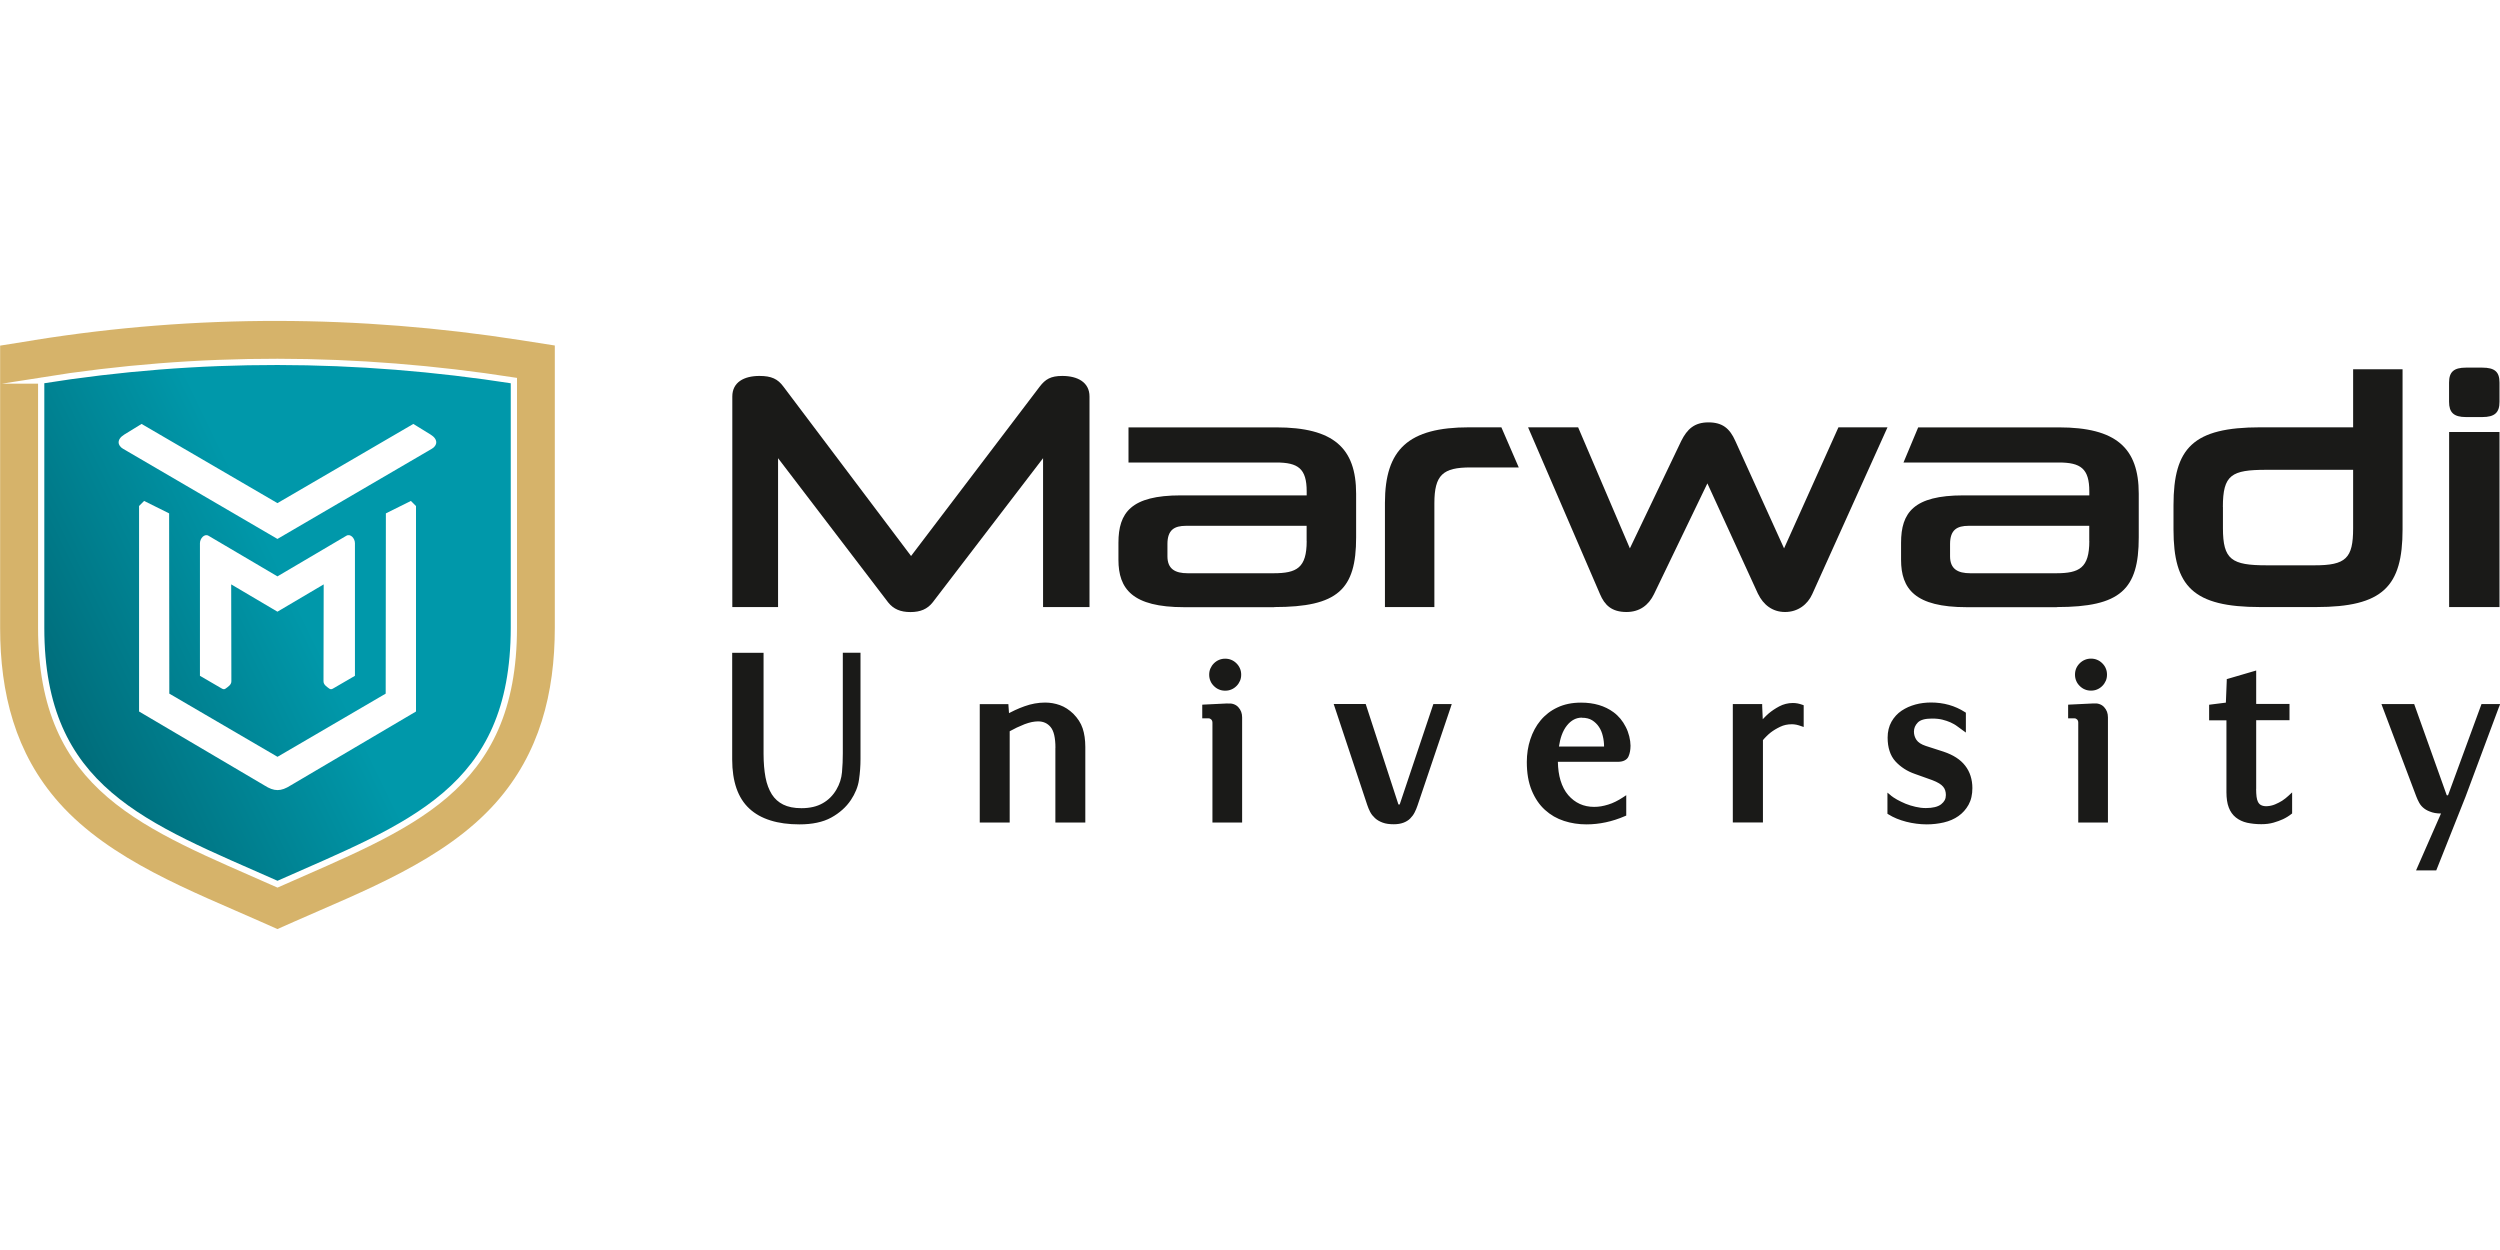<svg xmlns="http://www.w3.org/2000/svg" xmlns:xlink="http://www.w3.org/1999/xlink" id="Layer_1" data-name="Layer 1" viewBox="0 0 400 200"><defs><style>      .cls-1 {        fill: #fff;      }      .cls-1, .cls-2, .cls-3, .cls-4, .cls-5 {        fill-rule: evenodd;      }      .cls-2 {        stroke: #fff;        stroke-miterlimit: 22.93;        stroke-width: 1px;      }      .cls-2, .cls-6 {        fill: none;      }      .cls-3 {        fill: #d6b36a;      }      .cls-7 {        clip-path: url(#clippath);      }      .cls-6 {        clip-rule: evenodd;      }      .cls-4 {        fill: #1a1a18;      }      .cls-5 {        fill: url(#GradientFill_3);      }    </style><clipPath id="clippath"><path class="cls-6" d="m5.53,54.42c25.84-4.15,51.86-4.04,77.7,0l5.55.84-.03,45.18c0,10.43-2.38,20.1-9.46,28.03-8.19,9.19-21.2,14.1-32.26,19l-2.64,1.18-2.66-1.18c-11.06-4.91-24.07-9.81-32.26-19C2.41,120.54.03,110.87.03,100.44l-.03-45.16,5.53-.87Z"></path></clipPath><linearGradient id="GradientFill_3" data-name="GradientFill 3" x1="45.34" y1="91.79" x2="-16.15" y2="121.6" gradientUnits="userSpaceOnUse"><stop offset="0" stop-color="#0098aa"></stop><stop offset="1" stop-color="#00525d"></stop></linearGradient></defs><path class="cls-4" d="m397.16,66.73c2.02,0,2.76-.74,2.76-2.44v-3.08c0-1.7-.74-2.39-2.76-2.39h-2.6c-1.96,0-2.71.69-2.71,2.39v3.08c0,1.7.74,2.44,2.71,2.44h2.6Zm2.76,30.4v-28.01h-8.06v28.01h8.06Z"></path><path class="cls-4" d="m370.56,97.13c10.72,0,13.85-3.29,13.85-12.42v-25.63h-7.91v9.29h-14.84c-10.77,0-13.9,3.29-13.9,12.47v3.87c0,9.13,3.13,12.42,13.9,12.42h8.9Zm-14.9-16.02c0-5.15,1.38-5.94,6.95-5.94h13.89v9.39c0,4.77-1.17,5.89-6.15,5.89h-7.68c-5.62,0-7-.9-7-5.94v-3.4Z"></path><path class="cls-4" d="m281.31,95.06c.8,1.64,2.23,2.86,4.3,2.86s3.61-1.22,4.35-2.86l12.04-26.69h-7.85l-8.7,19.37-7.8-17.19c-.9-2.02-2.07-2.97-4.3-2.97s-3.4,1.06-4.35,2.97l-8.22,17.19-8.28-19.37h-8.01l11.51,26.69c.74,1.75,1.86,2.86,4.24,2.86,2.12,0,3.55-1.11,4.4-2.86l8.54-17.72,8.12,17.72Z"></path><path class="cls-4" d="m229.5,97.13v-16.61c0-4.56,1.38-5.73,5.78-5.73h7.72l-2.78-6.42h-5.15c-9.71,0-13.48,3.5-13.48,12.1v16.66h7.91Z"></path><path class="cls-4" d="m203.87,97.13c10.19,0,13.11-2.81,13.11-11.14v-7c0-7.32-3.62-10.61-12.79-10.61h-23.63v5.62h23.63c3.5,0,4.88.96,4.88,4.62v.64h-20.15c-7.96,0-9.97,2.76-9.97,7.59v2.71c0,4.67,2.23,7.59,10.51,7.59h14.42Zm5.2-10.56c0,4.3-1.59,5.15-5.31,5.15h-13.73c-2.02,0-3.24-.69-3.24-2.71v-1.96c0-2.28,1.11-2.92,2.97-2.92h19.3v2.44Z"></path><path class="cls-4" d="m174.32,97.13v-33.69c0-2.28-1.91-3.29-4.35-3.29-1.86,0-2.71.53-3.61,1.7l-20.59,27.11-20.43-27.11c-.9-1.22-1.91-1.7-3.82-1.7-2.49,0-4.35,1.01-4.35,3.29v33.69h7.32v-23.82l17.62,23.08c.85,1.06,1.96,1.54,3.56,1.54s2.71-.48,3.55-1.54l17.67-23.08v23.82h7.43Z"></path><path class="cls-4" d="m117.46,104.79h4.36v15.86c0,1.4.11,2.66.31,3.78.21,1.12.56,2.07,1.05,2.84.49.77,1.15,1.36,1.96,1.77.81.41,1.84.61,3.07.61,1.41,0,2.6-.28,3.57-.83.97-.55,1.74-1.32,2.31-2.3.54-.91.86-1.89.94-2.93.09-1.04.13-2.06.13-3.04v-15.75h2.15v16.67c0,1.08-.08,2.16-.24,3.25-.16,1.08-.57,2.12-1.24,3.1-.74,1.11-1.75,2.01-3.03,2.71-1.28.7-2.92,1.05-4.92,1.05-3.45,0-6.05-.81-7.81-2.43-1.75-1.62-2.63-4.15-2.63-7.6v-16.74h0Zm51.75,14.86c0-1.67-.28-2.85-.85-3.54-.57-.69-1.32-1.03-2.26-1.03-.69,0-1.45.16-2.27.48-.83.32-1.7.74-2.61,1.25v14.46h-4.11v-18.26h3.92l.11,1.66c.89-.52,1.86-.97,2.9-1.35,1.05-.38,2.1-.57,3.16-.57.79,0,1.54.13,2.26.39.71.26,1.39.69,2.03,1.31.67.66,1.13,1.4,1.41,2.19.27.8.41,1.75.41,2.86v11.77h-4.11v-11.62h0Zm27.22-6.75c.62-.05,1.1.11,1.44.48.35.37.52.84.52,1.4v16.49h-4.07v-15.64c0-.29-.09-.54-.28-.74-.19-.2-.43-.3-.72-.3h-.63v-1.51l3.74-.18h0Zm-2.63-4.94c0-.61.22-1.14.65-1.57.43-.43.96-.65,1.57-.65s1.14.21,1.57.65c.43.43.65.95.65,1.57s-.22,1.14-.65,1.57c-.43.43-.96.65-1.57.65s-1.14-.22-1.57-.65c-.43-.43-.65-.95-.65-1.57h0Zm37.99,5.05l-5.33,15.78c-.12.37-.27.72-.44,1.05-.17.33-.39.63-.65.89-.26.26-.59.46-.98.61-.39.15-.86.22-1.41.22-.67,0-1.22-.08-1.66-.24-.44-.16-.81-.38-1.11-.65-.3-.27-.53-.57-.7-.9-.17-.33-.32-.68-.44-1.05l-5.22-15.71h4.4l5.14,15.78c.07.2.22.3.44.3s.37-.1.44-.3l5.29-15.78h2.22Zm21.31,1.48c-1.04,0-1.92.46-2.66,1.38-.74.92-1.21,2.23-1.41,3.93h7.4c.27,0,.43-.04.48-.13.05-.09.07-.18.07-.28,0-.54-.07-1.11-.2-1.7-.14-.59-.36-1.12-.67-1.59-.31-.47-.71-.85-1.2-1.16-.49-.31-1.1-.46-1.81-.46h0Zm7.44,4.91c0,.57-.09,1.06-.28,1.49-.19.43-.64.66-1.35.68h-9.99c0,2.58.58,4.54,1.74,5.88,1.16,1.34,2.63,2.01,4.4,2.01.76,0,1.55-.13,2.37-.39.81-.26,1.63-.66,2.44-1.2v2.4c-2,.86-4.01,1.29-6.03,1.29-1.21,0-2.37-.18-3.48-.54s-2.09-.92-2.94-1.7c-.85-.77-1.53-1.78-2.03-3.01-.51-1.23-.76-2.7-.76-4.43,0-1.23.18-2.4.54-3.5.36-1.11.88-2.08,1.57-2.91.69-.84,1.55-1.5,2.59-1.99,1.04-.49,2.24-.74,3.63-.74,2,0,3.66.49,4.99,1.47.76.57,1.38,1.31,1.85,2.23.47.92.71,1.9.74,2.93h0Zm21.19-3.39c.44-.59.94-1.12,1.48-1.59.47-.39,1.01-.76,1.63-1.09.62-.33,1.28-.5,2-.5.49,0,.96.09,1.41.26v2.77c-.54-.2-1.05-.3-1.52-.3-.77,0-1.45.15-2.05.44-.6.29-1.13.61-1.57.96-.52.42-.97.87-1.37,1.36v12.95h-4.14v-18.26h4.03l.11,2.99h0Zm20.57,11.54c.27.22.62.46,1.05.7.43.25.9.47,1.41.68.51.21,1.05.38,1.63.52.58.14,1.15.2,1.72.2,1.18,0,2.07-.23,2.66-.68.59-.46.89-1.04.89-1.75,0-.61-.17-1.13-.52-1.55-.35-.42-.97-.8-1.89-1.14l-2.77-1c-1.21-.42-2.2-1.06-2.98-1.92-.78-.86-1.17-2.05-1.17-3.58,0-.91.19-1.7.57-2.38.38-.68.89-1.22,1.52-1.64.63-.42,1.33-.73,2.11-.94.78-.21,1.57-.31,2.39-.31,1.97,0,3.72.49,5.25,1.47v2.32c-.27-.2-.57-.41-.89-.65-.32-.23-.68-.44-1.09-.63-.41-.18-.86-.34-1.37-.46-.51-.12-1.09-.18-1.76-.18-1.18,0-2.02.25-2.5.74-.48.49-.72,1.06-.72,1.7,0,.54.15,1.04.46,1.51.31.47.87.84,1.68,1.11l2.85.92c1.48.49,2.58,1.2,3.29,2.12s1.07,2.05,1.07,3.37c0,.98-.19,1.82-.57,2.51-.38.69-.89,1.25-1.52,1.7-.63.44-1.37.76-2.22.96-.85.2-1.73.3-2.64.3-1.08,0-2.15-.14-3.2-.41-1.05-.27-1.97-.65-2.76-1.14v-2.47h0Zm32.66-14.64c.62-.05,1.1.11,1.44.48.35.37.52.84.52,1.4v16.49h-4.07v-15.64c0-.29-.09-.54-.28-.74-.19-.2-.43-.3-.72-.3h-.63v-1.51l3.74-.18h0Zm-2.63-4.94c0-.61.22-1.14.65-1.57.43-.43.96-.65,1.57-.65s1.14.21,1.57.65c.43.43.65.95.65,1.57s-.22,1.14-.65,1.57c-.43.43-.96.65-1.57.65s-1.14-.22-1.57-.65c-.43-.43-.65-.95-.65-1.57h0Zm28.3,18.29c0,.52.03.95.07,1.31.05.36.14.66.26.9.17.34.42.58.74.72.32.14.67.19,1.04.17.49-.03.96-.13,1.41-.31.44-.18.84-.39,1.18-.61.39-.27.75-.55,1.07-.85v2.43c-.37.29-.79.55-1.26.77-.42.2-.91.38-1.46.54-.55.16-1.18.24-1.87.24-.81,0-1.55-.07-2.2-.22-.65-.15-1.21-.41-1.67-.77-.46-.37-.8-.86-1.04-1.47s-.35-1.39-.35-2.32v-11.84h-2.77v-1.84l2.66-.33.15-3.8,4.03-1.18v5.24h5.33v1.92h-5.33v11.32h0Zm38.88-13.24l-5.36,14.38-4.59,11.54h-2.48l4-9.11c-.74.05-1.35,0-1.83-.15-.48-.15-.88-.34-1.18-.57-.31-.23-.55-.51-.72-.83-.17-.32-.32-.64-.44-.96l-5.4-14.31h4.51l5.11,14.31c.07.2.22.3.44.3s.37-.1.44-.3l5.25-14.31h2.26Z"></path><path class="cls-4" d="m117.46,104.45h4.71v16.2c0,.7.03,1.35.08,1.97.05.62.13,1.21.23,1.75.1.54.24,1.04.41,1.49h0c.17.45.37.86.6,1.23.23.36.5.68.8.95.3.27.64.5,1.02.69.38.19.81.33,1.29.43.49.1,1.03.15,1.63.15.68,0,1.3-.07,1.87-.2.56-.13,1.07-.33,1.53-.59.46-.26.87-.57,1.24-.94.36-.36.68-.78.95-1.24h0c.26-.44.46-.89.61-1.35.15-.46.24-.94.29-1.44.04-.53.08-1.04.1-1.53.02-.48.03-.98.03-1.49v-16.09h2.83v17.01c0,1.1-.08,2.2-.24,3.3-.08.57-.23,1.12-.45,1.66-.22.54-.5,1.07-.84,1.58h0c-.39.58-.84,1.1-1.37,1.57-.53.47-1.12.89-1.78,1.25-.67.37-1.43.64-2.28.82-.84.18-1.78.27-2.8.27-1.76,0-3.31-.21-4.64-.63-1.35-.42-2.48-1.05-3.39-1.9-.92-.85-1.6-1.93-2.06-3.25-.45-1.31-.68-2.84-.68-4.59v-17.08h.34Zm4.02.68h-3.68v16.4c0,1.69.21,3.14.64,4.37.42,1.21,1.05,2.2,1.88,2.98.84.78,1.88,1.36,3.13,1.75,1.27.4,2.75.59,4.44.59.98,0,1.86-.08,2.66-.25.79-.17,1.49-.42,2.1-.75.62-.34,1.17-.72,1.66-1.16.48-.43.9-.91,1.26-1.44h0c.32-.47.58-.96.78-1.45.2-.49.33-.99.41-1.51.16-1.06.24-2.13.24-3.2v-16.33h-1.46v15.41c0,.47-.01.98-.03,1.51-.02.53-.05,1.05-.1,1.56-.05.55-.15,1.08-.32,1.59-.16.51-.39,1.01-.67,1.49h0c-.3.52-.65.98-1.06,1.38-.41.41-.87.76-1.38,1.05-.52.29-1.09.51-1.72.66-.62.14-1.3.22-2.02.22-.64,0-1.22-.05-1.76-.16-.54-.11-1.03-.27-1.46-.49-.43-.22-.82-.48-1.18-.8-.35-.32-.66-.68-.92-1.09-.26-.41-.48-.86-.67-1.35h0c-.18-.49-.33-1.02-.44-1.6-.11-.57-.19-1.18-.24-1.82-.05-.64-.08-1.32-.08-2.02v-15.52h0Zm47.39,14.52c0-.81-.07-1.5-.2-2.06-.13-.54-.32-.96-.57-1.26-.25-.3-.54-.53-.87-.68-.33-.15-.71-.23-1.13-.23-.32,0-.66.04-1.02.11-.36.08-.74.19-1.14.34-.41.16-.82.34-1.25.54-.37.18-.75.38-1.14.59v14.6h-4.79v-18.94h4.58l.02.32.08,1.12c.31-.16.62-.32.95-.47.49-.23,1-.44,1.54-.63.54-.2,1.09-.34,1.63-.44.55-.1,1.1-.15,1.65-.15.83,0,1.62.14,2.37.41.38.14.76.32,1.11.55.36.23.7.51,1.04.83h0c.35.36.65.72.9,1.11.25.39.45.8.59,1.22.14.42.25.88.32,1.38.07.5.11,1.03.11,1.59v12.11h-4.79v-11.96h0Zm.46-2.22c.15.62.22,1.36.22,2.22v11.28h3.42v-11.42c0-.54-.03-1.04-.1-1.5-.06-.45-.16-.87-.29-1.25-.13-.37-.3-.73-.52-1.07-.22-.35-.49-.67-.8-.99h0c-.3-.29-.62-.54-.94-.75-.32-.21-.65-.37-.98-.49-.68-.24-1.39-.37-2.14-.37-.52,0-1.02.05-1.53.14-.51.09-1.01.23-1.52.41-.51.19-1.01.39-1.49.61-.47.22-.93.46-1.36.71l-.47.27-.04-.55-.09-1.34h-3.26v17.57h3.42v-14.31l.17-.1c.46-.26.91-.5,1.36-.71.44-.21.88-.4,1.3-.56.43-.17.85-.29,1.24-.38.4-.09.79-.13,1.16-.13.52,0,.99.1,1.41.29.42.19.79.48,1.11.87.32.38.55.9.71,1.54h0Zm27.08-4.87c.35-.03.67,0,.96.1.3.1.55.26.76.49h0c.2.22.36.47.46.74.1.27.15.57.15.89v16.83h-4.75v-15.98c0-.11-.02-.2-.05-.29h0c-.03-.08-.08-.15-.14-.22-.06-.06-.13-.11-.2-.14h0c-.08-.03-.17-.05-.27-.05h-.97v-2.18l.32-.02,3.73-.18h0Zm.74.74c-.2-.06-.43-.09-.69-.07h-.01l-3.41.17v.85h.29c.19,0,.37.03.53.1h0c.17.07.31.17.44.3.12.13.22.28.28.44h0c.06.16.09.34.09.53v15.3h3.39v-16.14c0-.24-.04-.46-.11-.66-.07-.19-.18-.36-.32-.51h0c-.13-.14-.29-.25-.48-.31h0Zm-3.68-5.35c0-.35.06-.68.19-.98.13-.3.31-.58.56-.83.25-.25.52-.43.83-.56.31-.13.63-.19.98-.19s.68.06.98.19c.3.12.58.31.83.56.25.25.43.52.56.83.13.3.19.63.19.98s-.06.68-.19.98c-.13.3-.31.58-.56.83-.25.25-.52.43-.83.56-.31.13-.63.19-.98.19s-.68-.06-.98-.19c-.3-.12-.58-.31-.83-.56-.25-.25-.44-.52-.56-.83-.13-.3-.19-.63-.19-.98h0Zm.82-.72c-.09.22-.14.46-.14.72s.05.51.14.72c.09.22.23.42.41.6.18.18.39.32.61.41.22.09.46.14.73.14s.51-.04.73-.14c.22-.09.42-.23.61-.41.18-.18.32-.38.41-.6.09-.22.14-.46.14-.72s-.05-.51-.14-.72c-.09-.22-.23-.42-.41-.6-.18-.18-.39-.32-.61-.41-.22-.09-.46-.14-.73-.14s-.51.05-.73.14c-.22.09-.42.23-.61.41-.18.18-.32.38-.41.6h0Zm37.84,5.88l-5.33,15.78h0c-.06.19-.14.38-.21.56-.08.19-.16.37-.25.54-.09.18-.2.35-.32.52-.12.16-.25.31-.39.45-.15.15-.31.28-.5.39-.18.11-.38.21-.6.29-.22.08-.46.14-.71.18-.26.04-.53.06-.81.06-.35,0-.67-.02-.96-.06-.3-.04-.57-.11-.82-.2-.24-.09-.47-.19-.67-.31-.2-.12-.39-.25-.56-.41h0c-.16-.15-.31-.31-.44-.47-.13-.17-.24-.34-.34-.53-.09-.17-.17-.35-.25-.54-.08-.19-.15-.37-.21-.56h0s-5.22-15.71-5.22-15.71l-.15-.45h5.12l.08.24,5.14,15.78s.02.04.03.05h0s.05.02.09.02.07,0,.09-.02c.01,0,.02-.03.03-.05l5.29-15.78.08-.23h2.94l-.15.45h0Zm-5.97,15.57l5.18-15.34h-1.5l-5.21,15.55h0c-.06.18-.16.31-.3.4-.13.09-.29.13-.47.13s-.33-.04-.46-.13h0c-.13-.09-.23-.22-.3-.38v-.02s-5.07-15.55-5.07-15.55h-3.69l5.07,15.26h0c.06.18.12.35.19.52.07.16.15.32.23.49.08.15.17.29.27.42.11.14.23.27.36.39h0c.13.12.27.23.44.32.17.1.35.18.55.26.2.07.43.13.68.16.26.04.55.06.87.06.26,0,.5-.02.71-.05.21-.03.4-.08.58-.15.18-.07.34-.14.48-.23.14-.09.27-.19.38-.3.12-.12.22-.24.32-.37.1-.13.19-.28.26-.43.08-.16.16-.33.23-.49.07-.17.14-.34.19-.51h0Zm26.95-13.86c-.46,0-.89.1-1.29.31-.4.21-.77.52-1.11.95-.35.43-.63.96-.85,1.57-.19.53-.33,1.13-.43,1.8h7.01c.09,0,.16,0,.21-.01,0-.01,0-.03,0-.05,0-.26-.02-.52-.05-.79-.03-.27-.08-.55-.15-.83-.06-.27-.15-.54-.25-.78-.1-.25-.23-.48-.37-.69-.14-.21-.3-.41-.48-.58-.18-.18-.39-.34-.61-.48-.22-.13-.46-.24-.73-.3-.27-.07-.58-.1-.91-.1h0Zm-1.6-.3c.49-.26,1.03-.38,1.6-.38.38,0,.74.04,1.07.13.34.09.64.21.92.39.27.17.51.35.73.56.22.21.41.44.58.7.17.25.31.52.43.8.12.28.21.58.29.89.07.31.12.61.16.9.04.3.05.59.05.87,0,.08-.01.15-.03.23h0c-.02.07-.05.15-.09.22-.07.13-.19.21-.36.26-.11.03-.25.04-.41.04h-7.78l.04-.38c.1-.88.27-1.65.52-2.33.25-.69.57-1.28.96-1.77.4-.5.84-.87,1.33-1.13h0Zm9.37,4.86c0,.3-.03.59-.08.86-.05.28-.13.53-.23.77-.12.29-.34.51-.64.66-.27.14-.61.21-1.02.22h-.01s-9.64,0-9.64,0c.02,1.12.16,2.11.42,2.97.28.93.69,1.72,1.23,2.35,1.09,1.26,2.47,1.89,4.15,1.89.37,0,.74-.03,1.11-.09.37-.06.76-.16,1.15-.28.4-.12.79-.28,1.17-.47.39-.19.78-.42,1.18-.68l.53-.35v3.26l-.21.09c-1.02.44-2.04.77-3.07.99-1.03.22-2.06.33-3.09.33-1.24,0-2.44-.18-3.58-.55-.58-.19-1.12-.43-1.63-.72-.51-.3-.99-.65-1.43-1.05-.45-.41-.85-.87-1.2-1.39h0c-.35-.52-.66-1.1-.92-1.73-.26-.64-.46-1.34-.59-2.1-.13-.76-.19-1.58-.19-2.45,0-.63.05-1.25.14-1.85.09-.6.23-1.19.42-1.76.19-.57.41-1.11.69-1.62.27-.51.59-.98.95-1.41.36-.44.77-.83,1.22-1.18h0c.45-.35.95-.65,1.49-.9.54-.26,1.13-.45,1.76-.58.63-.13,1.3-.19,2.01-.19,2.07,0,3.8.51,5.2,1.54.41.3.77.65,1.1,1.04.32.39.61.83.85,1.31h0c.25.48.43.98.56,1.5.13.51.2,1.04.21,1.58h0Zm-.74.74c-.04.22-.1.43-.19.62-.06.14-.17.25-.32.32-.18.09-.42.14-.72.15h0s-9.99,0-9.99,0h-.34v.34c0,1.32.15,2.49.45,3.5.3,1.03.76,1.9,1.37,2.6,1.23,1.42,2.78,2.13,4.66,2.13.4,0,.8-.03,1.22-.1.41-.07.83-.17,1.25-.3.42-.13.84-.3,1.27-.51.24-.12.49-.25.73-.4v1.56c-.91.38-1.82.67-2.74.86-.98.21-1.96.31-2.95.31-1.18,0-2.3-.17-3.37-.52-.53-.17-1.03-.39-1.5-.66-.47-.27-.91-.59-1.31-.96-.4-.37-.77-.79-1.09-1.27h0c-.32-.48-.61-1.02-.85-1.61-.24-.59-.43-1.24-.55-1.96-.12-.72-.18-1.5-.18-2.34,0-.6.04-1.18.13-1.75.09-.57.22-1.12.39-1.65.17-.53.38-1.03.64-1.5.25-.46.54-.9.87-1.3.33-.4.7-.76,1.11-1.07h0c.41-.32.87-.59,1.36-.83.49-.23,1.03-.41,1.61-.53.58-.12,1.2-.18,1.87-.18,1.92,0,3.52.47,4.79,1.41.36.27.68.57.98.93.29.35.55.75.77,1.19h0c.22.44.39.89.51,1.35.12.46.18.94.19,1.42h0c0,.27-.02.51-.06.74h0Zm21.9-5.04l.15-.16c.26-.27.52-.53.8-.77h0c.49-.41,1.05-.79,1.69-1.13.33-.18.68-.31,1.04-.4.36-.09.73-.14,1.12-.14.26,0,.52.02.78.07.25.05.5.12.75.21l.22.08v3.48l-.46-.16c-.25-.09-.5-.16-.73-.21-.23-.04-.45-.07-.67-.07-.36,0-.7.03-1.02.1h0c-.31.07-.61.17-.89.31-.3.14-.57.29-.82.44-.25.15-.48.31-.69.47h0c-.25.2-.49.41-.7.63-.19.19-.37.38-.54.59v13.17h-4.82v-18.94h4.7v.33s.09,2.09.09,2.09h0Zm.65.3c-.24.26-.47.53-.68.81l-.61-.19-.1-2.66h-3.36v17.57h3.46v-12.6l.08-.21c.2-.25.43-.5.66-.74.24-.24.49-.46.76-.68h0c.23-.18.48-.36.76-.52.27-.17.57-.33.87-.48.33-.16.67-.28,1.04-.36h0c.37-.08.75-.12,1.16-.12.25,0,.52.03.79.08.13.02.25.05.38.09v-2.06c-.13-.04-.27-.07-.4-.1-.21-.04-.43-.06-.66-.06-.33,0-.65.04-.95.11-.3.08-.6.19-.88.34-.6.32-1.12.67-1.57,1.05-.26.22-.51.46-.75.72h0Zm19.83,11.89c.26.21.59.43,1.01.67.21.12.43.23.66.34.23.11.47.22.71.32.24.1.49.19.76.27.26.08.54.16.82.22.28.06.55.11.83.15.27.03.54.05.82.05,1.11,0,1.93-.2,2.46-.61h0c.25-.2.44-.42.57-.66.12-.24.18-.52.18-.82,0-.27-.04-.52-.11-.74-.07-.22-.18-.41-.33-.59-.15-.18-.36-.36-.64-.53-.29-.18-.66-.35-1.1-.52h0s-2.77-.99-2.77-.99c-.63-.22-1.2-.49-1.72-.83-.52-.34-.99-.73-1.4-1.18-.42-.46-.74-1.02-.94-1.66-.21-.63-.31-1.35-.31-2.14,0-.97.21-1.82.62-2.55h0c.41-.72.95-1.31,1.62-1.76.33-.22.68-.41,1.05-.58.37-.16.76-.3,1.16-.41.4-.11.81-.19,1.22-.24.42-.05.84-.08,1.25-.08,2.04,0,3.85.51,5.44,1.53l.16.1v3.18l-.54-.39-.89-.65h0c-.14-.11-.31-.21-.48-.31h0c-.17-.1-.35-.19-.55-.28-.19-.09-.4-.17-.62-.24-.22-.07-.45-.14-.69-.2-.24-.06-.49-.1-.77-.13-.27-.03-.58-.04-.9-.04-1.09,0-1.84.21-2.25.63h0c-.21.22-.37.45-.47.69-.1.24-.15.5-.15.77,0,.47.13.92.4,1.32h0c.27.4.77.73,1.5.97h0s2.85.92,2.85.92h0c.77.26,1.44.57,2.01.94.58.37,1.06.81,1.44,1.3.38.49.67,1.04.86,1.64.19.6.29,1.25.29,1.94,0,.51-.05,1-.15,1.44-.1.45-.26.86-.46,1.23-.41.73-.95,1.34-1.62,1.81-.33.23-.69.44-1.09.61h0c-.39.17-.8.3-1.25.41-.44.1-.88.18-1.34.23-.46.05-.92.08-1.38.08-.55,0-1.1-.04-1.66-.11-.55-.07-1.09-.17-1.63-.31h0c-.54-.14-1.05-.31-1.52-.5-.48-.2-.92-.42-1.33-.68l-.16-.1v-3.38l.55.45h0Zm.67,1.26c-.2-.11-.38-.22-.55-.33v1.62c.33.2.69.37,1.07.53.45.19.93.34,1.43.47h0c.51.13,1.03.23,1.54.3.51.07,1.04.1,1.57.1.45,0,.89-.02,1.31-.07.43-.05.85-.12,1.26-.21.4-.09.78-.22,1.13-.37h0c.35-.15.67-.33.96-.54.59-.41,1.06-.94,1.42-1.58.17-.31.31-.67.4-1.05.09-.39.13-.82.13-1.29,0-.63-.08-1.21-.25-1.74-.17-.52-.42-1-.75-1.43-.33-.43-.76-.81-1.27-1.14-.53-.34-1.14-.63-1.85-.86h0s-2.85-.92-2.85-.92h0c-.89-.3-1.51-.71-1.86-1.24h0c-.35-.53-.52-1.09-.52-1.7,0-.36.07-.71.21-1.04.14-.32.34-.62.61-.9h0c.55-.56,1.46-.84,2.74-.84.34,0,.66.02.97.05.31.03.6.08.86.15.27.06.51.14.75.22.24.08.47.17.68.27.21.1.41.2.61.31h0c.19.11.37.22.54.35h0s.35.25.35.25v-1.47c-1.43-.88-3.07-1.32-4.91-1.32-.4,0-.79.02-1.16.07-.38.05-.76.13-1.13.23-.37.1-.73.23-1.06.37-.33.15-.65.32-.95.52-.58.39-1.05.9-1.41,1.52h0c-.35.62-.53,1.36-.53,2.21,0,.73.09,1.37.27,1.93.18.55.45,1.02.8,1.42.37.41.79.76,1.26,1.07.48.31,1,.56,1.58.76h0s2.77,1,2.77,1h0c.47.18.88.37,1.21.57.35.21.62.44.82.67.2.24.35.51.45.81.1.3.15.61.15.96,0,.41-.09.79-.26,1.13-.17.34-.43.64-.76.9h0c-.65.5-1.61.75-2.87.75-.29,0-.59-.02-.89-.05-.3-.04-.6-.09-.9-.16-.3-.07-.59-.15-.87-.24-.27-.09-.55-.19-.81-.3-.26-.11-.51-.22-.75-.34-.24-.12-.47-.24-.7-.37h0Zm31.75-15.98c.35-.03.67,0,.96.1.3.1.55.26.76.49.2.22.36.47.46.74.1.27.15.57.15.89v16.83h-4.75v-15.98c0-.21-.06-.37-.18-.5-.06-.06-.13-.11-.2-.14h0c-.08-.03-.17-.05-.27-.05h-.97v-2.18l.32-.02,3.73-.18h0Zm.74.74c-.19-.06-.43-.09-.69-.07h-.01l-3.41.17v.85h.29c.19,0,.37.03.53.1h0c.17.07.31.17.44.3.25.26.37.59.37.97v15.3h3.39v-16.14c0-.24-.04-.46-.11-.66-.07-.19-.18-.36-.32-.51-.13-.14-.29-.25-.48-.31h0Zm-3.68-5.35c0-.71.25-1.31.75-1.81.25-.25.52-.43.83-.56.31-.13.63-.19.98-.19s.68.06.98.19c.3.12.58.31.83.56.25.25.44.52.56.83.13.3.19.63.19.98s-.06.68-.19.98c-.13.3-.31.58-.56.83-.25.25-.52.43-.83.56-.3.13-.63.19-.98.19s-.68-.06-.98-.19c-.3-.12-.58-.31-.83-.56-.25-.25-.44-.52-.56-.83-.13-.3-.19-.63-.19-.98h0Zm1.23-1.33c-.36.36-.55.81-.55,1.33,0,.26.05.51.14.72.09.22.23.42.41.6.18.18.39.32.61.41.22.09.46.14.73.14s.51-.04.73-.14c.22-.09.42-.23.61-.41.18-.18.32-.38.41-.6.09-.22.14-.46.14-.72s-.05-.51-.14-.72c-.09-.22-.23-.42-.41-.6-.18-.18-.39-.32-.61-.41-.22-.09-.46-.14-.73-.14s-.51.05-.73.14c-.22.09-.42.23-.61.41h0Zm27.75,19.62c0,.26,0,.5.02.69.01.21.03.4.05.57.02.16.05.31.09.45.04.13.08.25.13.35h0c.07.14.15.25.25.35.09.09.2.16.32.21.13.06.27.1.42.12.15.02.3.03.46.02h0c.23-.01.45-.04.66-.09.21-.05.42-.11.63-.2.22-.09.42-.18.6-.28h0c.19-.1.36-.2.53-.3.19-.13.37-.26.54-.39.17-.13.33-.27.49-.42l.57-.53v3.37l-.13.1c-.2.16-.41.3-.63.44h0c-.22.14-.46.26-.7.38h0c-.22.1-.46.2-.71.29h0c-.25.09-.51.18-.8.26-.29.08-.61.15-.93.19-.33.04-.68.06-1.03.06-.41,0-.81-.02-1.19-.06-.38-.04-.74-.1-1.08-.17-.35-.08-.68-.19-.97-.33-.3-.14-.58-.31-.83-.51-.25-.2-.48-.44-.67-.71-.19-.27-.35-.57-.47-.9-.13-.33-.22-.7-.28-1.11-.06-.41-.09-.85-.09-1.33v-11.5h-2.77v-2.49l.3-.04,2.38-.3.14-3.51v-.25s.24-.07.24-.07l4.03-1.18.44-.13v5.35h5.33v2.6h-5.33v10.98h0Zm-.66.73c-.01-.24-.02-.48-.02-.73v-11.66h5.33v-1.24h-5.33v-5.12l-3.36.98-.14,3.55v.29s-.3.04-.3.04l-2.36.29v1.2h2.77v12.18c0,.45.03.86.08,1.23.05.36.14.69.25.97.11.28.24.53.39.76.15.22.33.41.54.58.21.17.44.31.69.43.26.12.54.21.84.28.31.07.65.12,1,.16.35.04.72.05,1.13.05.34,0,.65-.02.94-.06.29-.04.57-.09.83-.17.26-.08.52-.16.76-.25h0c.24-.09.45-.18.65-.27h0c.23-.11.44-.22.63-.34h0c.15-.09.29-.19.43-.29v-1.54c-.18.14-.36.27-.54.4h0c-.18.12-.38.23-.58.34h0c-.21.11-.43.21-.65.3-.24.1-.49.18-.74.23-.25.06-.51.09-.77.1h0c-.21.01-.41,0-.61-.03-.2-.03-.39-.09-.58-.17-.2-.08-.38-.2-.53-.35-.15-.15-.28-.32-.38-.53h0c-.07-.14-.13-.3-.18-.47-.05-.16-.08-.34-.11-.54h0c-.03-.19-.05-.4-.06-.62h0Zm39.52-13.85l-5.36,14.38h0s-4.59,11.55-4.59,11.55l-.09.22h-3.23l.21-.48,3.78-8.62c-.18,0-.35,0-.51-.02-.33-.03-.63-.08-.89-.16h0c-.26-.08-.49-.17-.71-.27-.21-.1-.41-.22-.58-.35h0c-.17-.13-.33-.28-.46-.43-.14-.16-.25-.33-.35-.51-.18-.33-.33-.66-.46-1h0s-5.4-14.31-5.4-14.31l-.17-.46h5.24l.08.23,5.11,14.31h0s.02.04.03.05c.02.01.05.02.09.02s.07,0,.09-.02c.01,0,.02-.03.04-.06h0l5.25-14.31.08-.22h2.98l-.17.46h0Zm-6,14.14l5.19-13.92h-1.53l-5.17,14.09h0c-.06.17-.16.3-.3.39-.13.09-.29.13-.47.13s-.33-.04-.46-.13c-.14-.09-.23-.22-.3-.39h0s-5.02-14.09-5.02-14.09h-3.78l5.23,13.85h0c.12.3.26.61.43.92.07.14.16.26.27.38.11.12.23.23.36.33h0c.13.1.29.2.47.28.18.09.39.17.61.23h0c.21.07.46.11.75.13.29.02.61.02.96,0l.56-.04-.22.51-3.79,8.63h1.73l4.5-11.33Z"></path><path class="cls-4" d="m329.09,97.13c10.19,0,13.11-2.81,13.11-11.14v-7c0-7.32-3.62-10.61-12.79-10.61h-22.5l-2.35,5.62h24.85c3.5,0,4.88.97,4.88,4.62v.64h-20.15c-7.96,0-9.97,2.76-9.97,7.59v2.71c0,4.67,2.23,7.59,10.51,7.59h14.42Zm5.2-10.56c0,4.3-1.59,5.15-5.31,5.15h-13.73c-2.02,0-3.24-.69-3.24-2.71v-1.96c0-2.28,1.11-2.92,2.97-2.92h19.3v2.44Z"></path><path class="cls-3" d="m5.53,54.41c25.83-4.14,51.86-4.03,77.69,0l5.55.87v45.17c-.01,10.43-2.41,20.09-9.47,28.02-8.19,9.2-21.21,14.11-32.25,19l-2.66,1.18-2.66-1.18c-11.04-4.9-24.06-9.81-32.25-19C2.41,120.53.02,110.87.02,100.44v-45.14s5.51-.88,5.51-.88Z"></path><g class="cls-7"><image width="163" height="180" transform="translate(-.3 49.91) scale(.55)"></image></g><path class="cls-5" d="m6.57,60.89c25.22-4.04,50.43-3.93,75.65,0v39.55c-.02,26.03-16.63,31.63-37.82,41.03-21.19-9.4-37.81-15-37.81-41.03v-39.55Z"></path><path class="cls-2" d="m6.57,60.89c25.22-4.04,50.43-3.93,75.65,0v39.55c-.02,26.03-16.63,31.63-37.82,41.03-21.19-9.4-37.81-15-37.81-41.03v-39.55Z"></path><path class="cls-1" d="m22.24,80.97l.82-.82,4,1.99.03,28.84,17.31,10.11,17.31-10.11.03-28.84,4-1.99.82.82v32.87l-20.03,11.81c-1.6,1.02-2.65,1.02-4.25,0l-20.03-11.81v-32.87Z"></path><path class="cls-1" d="m44.39,80.5l-21.74-12.67-2.75,1.69c-1.32.81-1.06,1.79-.22,2.28l24.71,14.43,24.71-14.43c.84-.49,1.1-1.47-.22-2.28l-2.75-1.69-21.74,12.67Z"></path><path class="cls-1" d="m33.36,85.72l11.03,6.5,11.03-6.5c.66-.39,1.37.43,1.37,1.19v21.22l-3.44,2c-.25.16-.46.2-.66.05-.41-.31-.95-.62-.93-1.21l.03-15.47-7.4,4.37-7.4-4.37.03,15.47c.02.59-.52.9-.93,1.21-.2.15-.4.11-.66-.05l-3.44-2v-21.22c0-.76.72-1.57,1.37-1.19Z"></path></svg>